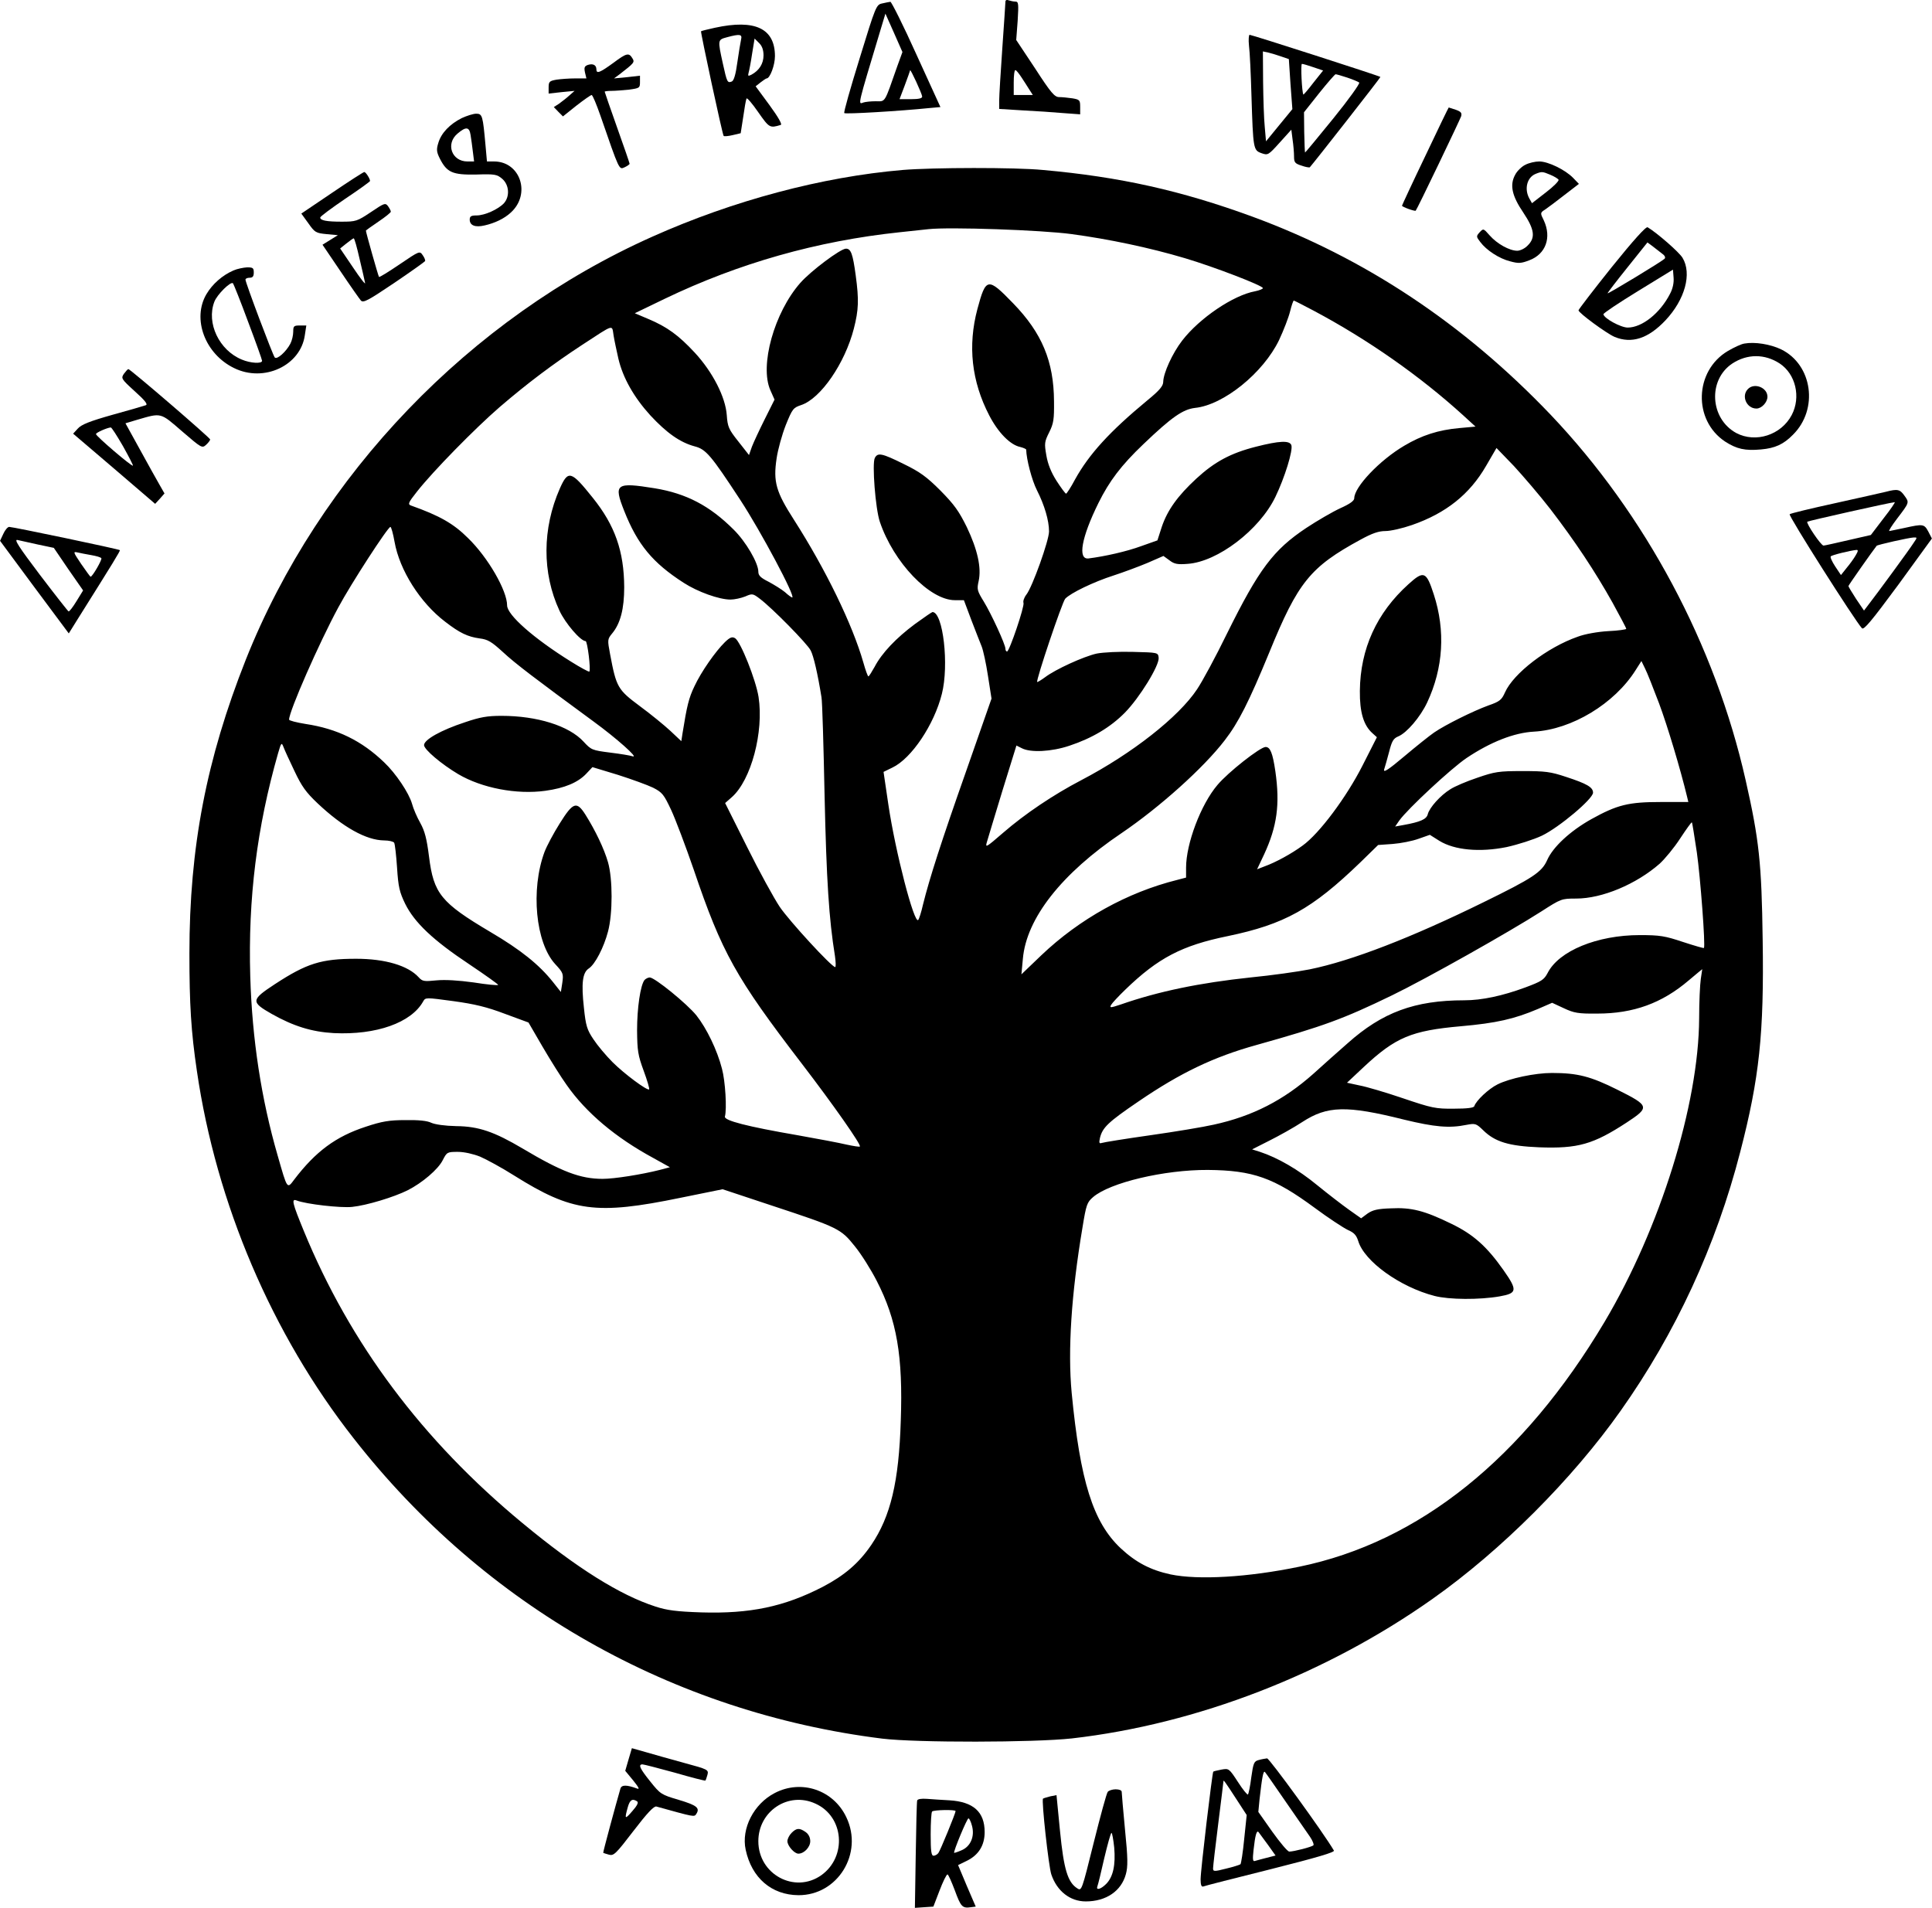 <?xml version="1.0" standalone="no"?>
<!DOCTYPE svg PUBLIC "-//W3C//DTD SVG 20010904//EN"
 "http://www.w3.org/TR/2001/REC-SVG-20010904/DTD/svg10.dtd">
<svg version="1.0" xmlns="http://www.w3.org/2000/svg"
 width="930.472pt" height="918.856pt" viewBox="0 0 930.472 918.856"
 preserveAspectRatio="xMidYMid meet">
<g transform="translate(-74.777,1001.764) scale(0.1,-0.1)"
fill="#000000" stroke="none">
<path d="M5590 10009 c0 -8 -7 -108 -15 -224 -8 -115 -15 -228 -15 -251 l0
-41 113 -7 c61 -3 149 -9 195 -13 l82 -6 0 35 c0 33 -2 36 -37 42 -21 3 -50 6
-64 6 -22 0 -39 19 -116 138 l-91 137 7 93 c5 82 4 92 -11 92 -9 0 -23 3 -32
6 -10 4 -16 1 -16 -7z m76 -362 c11 -17 29 -44 38 -59 l18 -28 -46 0 -46 0 0
60 c0 33 3 60 8 60 4 0 16 -15 28 -33z"/>
<path d="M4996 10001 c-28 -6 -31 -13 -108 -264 -44 -142 -78 -261 -74 -264 5
-6 271 10 407 24 l56 5 -116 254 c-63 140 -120 253 -125 253 -6 -1 -24 -4 -40
-8z m74 -300 c-65 -185 -56 -171 -105 -171 -24 0 -50 -3 -59 -6 -27 -10 -29
-21 81 345 l25 83 41 -92 41 -93 -24 -66z m119 -148 c1 -9 -16 -13 -54 -13
l-55 0 25 66 c14 37 25 69 26 73 1 9 57 -112 58 -126z"/>
<path d="M4191 9884 c-36 -8 -65 -15 -67 -17 -3 -4 103 -498 109 -504 3 -3 23
-1 44 4 l38 9 12 77 c6 43 13 83 16 90 2 6 27 -23 56 -65 54 -77 56 -78 109
-62 8 2 -11 36 -54 95 l-67 91 24 19 c13 10 26 19 29 19 16 0 40 64 40 107 0
134 -96 179 -289 137z m126 -56 c-3 -13 -11 -62 -18 -110 -8 -60 -17 -89 -27
-93 -21 -8 -23 -4 -43 87 -25 114 -25 114 19 126 63 17 75 15 69 -10z m108
-77 c0 -40 -21 -73 -58 -93 -16 -8 -18 -7 -14 9 3 10 11 51 17 92 l12 73 21
-21 c15 -14 22 -34 22 -60z"/>
<path d="M6763 9798 c4 -29 9 -138 12 -243 8 -255 9 -261 48 -275 31 -11 33
-10 88 51 l56 62 6 -48 c4 -26 7 -63 7 -81 0 -28 4 -34 36 -44 19 -7 37 -10
40 -8 16 17 342 433 340 435 -4 5 -620 203 -630 203 -4 0 -6 -24 -3 -52z m157
-53 l35 -12 8 -121 9 -120 -64 -78 -63 -77 -6 69 c-4 38 -7 135 -8 217 l-1
147 28 -6 c15 -4 43 -12 62 -19z m153 -51 l47 -16 -47 -59 c-25 -33 -47 -58
-48 -57 -7 9 -14 148 -7 148 5 0 29 -7 55 -16z m163 -50 c27 -9 53 -20 58 -24
4 -5 -52 -83 -125 -173 -74 -91 -135 -165 -136 -164 -1 2 -3 46 -4 99 l-1 95
73 92 c40 50 76 91 79 91 4 0 29 -7 56 -16z"/>
<path d="M3702 9715 c-66 -48 -82 -54 -82 -31 0 20 -16 29 -41 21 -16 -6 -19
-12 -14 -36 l7 -29 -54 0 c-29 0 -70 -3 -90 -6 -34 -6 -38 -10 -38 -37 l0 -30
63 7 62 6 -25 -22 c-14 -13 -37 -30 -50 -40 l-25 -16 22 -23 22 -22 65 52 c36
28 69 51 73 51 5 0 23 -44 42 -98 93 -269 90 -262 117 -250 13 6 24 14 24 17
0 3 -27 82 -60 174 -33 93 -60 171 -60 173 0 2 15 4 33 4 17 0 56 3 85 6 50 7
52 8 52 37 l0 30 -62 -7 -63 -6 27 20 c70 54 73 58 62 76 -17 29 -28 27 -92
-21z"/>
<path d="M7612 9266 c-62 -129 -112 -237 -112 -239 0 -6 62 -28 66 -24 6 5
213 437 219 455 4 16 -1 22 -26 31 -18 6 -33 11 -34 11 -1 0 -52 -105 -113
-234z"/>
<path d="M2972 9449 c-58 -29 -99 -72 -113 -119 -10 -32 -9 -44 7 -76 34 -67
61 -79 174 -77 92 3 101 1 127 -21 33 -29 37 -84 8 -117 -27 -29 -92 -59 -132
-59 -26 0 -33 -4 -33 -20 0 -28 26 -39 72 -28 49 11 95 33 126 62 98 89 46
246 -81 246 l-34 0 -7 78 c-13 143 -15 152 -45 152 -14 0 -45 -10 -69 -21z
m42 -81 c3 -18 8 -54 11 -80 l6 -48 -32 0 c-76 0 -106 85 -48 134 41 35 57 33
63 -6z"/>
<path d="M8094 9224 c-17 -8 -40 -30 -49 -48 -27 -49 -16 -101 39 -182 54 -81
60 -121 21 -159 -13 -14 -36 -25 -50 -25 -37 0 -97 33 -133 74 -30 34 -30 34
-48 15 -17 -19 -17 -21 3 -47 29 -39 91 -80 144 -93 40 -11 53 -10 92 5 80 30
108 110 70 192 -18 36 -18 37 7 53 13 9 55 40 93 70 l69 53 -28 29 c-38 39
-120 79 -163 79 -20 0 -50 -7 -67 -16z m120 -48 c19 -8 36 -18 40 -24 3 -5
-24 -33 -61 -61 l-67 -52 -13 23 c-25 46 -11 101 30 118 30 12 33 12 71 -4z"/>
<path d="M5095 9199 c-388 -33 -816 -147 -1205 -321 -879 -392 -1605 -1148
-1959 -2039 -189 -478 -271 -901 -271 -1414 0 -244 8 -376 36 -565 93 -638
361 -1268 756 -1771 631 -807 1534 -1319 2545 -1445 166 -20 731 -19 913 1
604 69 1225 310 1737 672 330 233 673 576 906 906 264 373 460 796 576 1247
92 355 115 569 108 1022 -5 369 -17 481 -82 768 -147 652 -482 1279 -939 1760
-419 439 -895 755 -1436 954 -344 126 -640 192 -1010 225 -133 13 -529 12
-675 0z m815 -309 c178 -24 374 -65 545 -116 141 -42 375 -132 375 -144 0 -4
-17 -11 -37 -15 -105 -19 -268 -129 -352 -238 -47 -61 -90 -156 -91 -198 0
-20 -17 -41 -77 -90 -180 -149 -280 -258 -348 -381 -20 -38 -40 -68 -43 -68
-4 1 -24 28 -46 62 -26 41 -42 81 -49 123 -10 57 -9 65 14 111 21 42 24 62 23
149 -1 192 -58 329 -197 472 -122 126 -131 125 -172 -28 -47 -177 -28 -348 57
-512 43 -83 101 -142 149 -152 16 -4 29 -10 29 -13 1 -46 27 -147 52 -196 36
-71 58 -145 58 -198 0 -43 -80 -267 -109 -304 -11 -14 -17 -32 -14 -40 6 -16
-68 -234 -79 -234 -5 0 -8 6 -8 13 0 21 -68 168 -104 227 -32 52 -34 59 -25
99 14 64 -5 151 -57 260 -38 77 -60 108 -127 176 -67 67 -99 90 -177 128 -105
52 -125 56 -139 29 -14 -26 3 -245 24 -307 66 -196 240 -378 362 -378 l43 0
36 -96 c20 -53 43 -110 50 -128 7 -18 21 -81 30 -141 l17 -109 -121 -346
c-122 -346 -178 -521 -209 -646 -8 -36 -19 -70 -23 -74 -19 -22 -110 327 -144
557 l-23 156 43 21 c92 44 201 207 238 355 35 138 6 392 -45 394 -3 0 -41 -26
-85 -58 -90 -67 -159 -139 -194 -206 -14 -25 -27 -46 -30 -46 -3 0 -14 30 -24
66 -53 185 -182 450 -335 689 -86 134 -100 182 -83 295 6 42 26 114 44 160 32
79 36 84 75 97 94 32 210 201 253 368 23 90 25 138 9 256 -14 104 -23 129 -47
129 -26 0 -169 -107 -220 -165 -125 -142 -197 -398 -144 -517 l20 -45 -47 -94
c-26 -52 -54 -112 -62 -133 l-14 -40 -51 65 c-47 59 -52 71 -56 127 -6 87 -68
208 -154 301 -78 84 -133 124 -223 162 l-66 28 145 70 c356 171 733 278 1130
320 58 6 121 13 140 15 99 11 543 -4 690 -24z m1167 -370 c259 -138 509 -313
718 -503 l59 -54 -77 -7 c-102 -9 -182 -35 -266 -85 -119 -70 -241 -199 -241
-253 0 -12 -20 -27 -67 -48 -37 -17 -111 -60 -164 -95 -159 -106 -228 -198
-382 -509 -54 -111 -119 -231 -144 -268 -88 -133 -313 -310 -558 -438 -134
-70 -271 -162 -377 -254 -82 -71 -86 -73 -77 -43 5 18 39 129 75 248 l67 216
26 -13 c42 -22 143 -17 229 12 109 36 198 89 267 159 71 72 167 228 163 265
-3 25 -3 25 -123 28 -67 2 -144 -2 -175 -8 -63 -14 -199 -76 -249 -114 -19
-14 -36 -24 -38 -23 -7 7 120 384 135 401 25 27 136 81 233 112 46 15 119 42
162 60 l78 34 29 -21 c23 -18 39 -21 88 -17 144 10 345 163 422 322 45 93 86
225 77 250 -9 23 -57 21 -171 -8 -122 -31 -199 -73 -286 -153 -91 -84 -140
-153 -167 -233 l-21 -65 -79 -28 c-68 -25 -173 -49 -253 -59 -53 -6 -34 101
48 267 52 105 109 181 216 283 138 132 191 168 249 175 138 14 329 169 405
327 22 47 46 109 53 138 7 28 15 52 18 52 2 0 47 -23 98 -50z m-3351 -230 c22
-93 75 -186 154 -273 79 -85 143 -130 213 -149 55 -14 79 -43 220 -258 99
-151 269 -470 250 -470 -3 0 -19 11 -35 26 -17 14 -53 36 -79 50 -38 19 -49
30 -49 48 0 42 -60 145 -119 203 -115 115 -228 174 -380 199 -187 30 -199 22
-147 -109 64 -162 137 -250 286 -346 68 -44 171 -81 226 -81 19 0 51 7 71 15
34 15 37 14 70 -11 60 -45 230 -218 245 -249 14 -26 34 -113 52 -225 4 -19 10
-233 15 -475 9 -404 21 -594 50 -772 4 -29 5 -53 1 -53 -17 0 -221 222 -267
290 -28 42 -99 171 -157 288 l-106 212 33 29 c92 82 154 313 128 482 -13 82
-86 266 -113 283 -14 8 -24 5 -49 -19 -45 -44 -114 -142 -147 -213 -27 -56
-36 -94 -57 -225 l-6 -39 -52 49 c-29 27 -95 81 -148 120 -106 79 -113 90
-143 250 -13 69 -13 72 10 100 40 48 58 119 58 223 -1 172 -44 297 -152 431
-104 130 -118 134 -158 44 -85 -193 -86 -407 -2 -588 28 -61 102 -147 126
-147 9 0 26 -139 18 -147 -2 -2 -42 19 -88 48 -180 112 -308 225 -308 271 0
71 -92 231 -188 324 -70 70 -137 108 -275 157 -16 6 -13 14 29 67 77 98 279
304 398 407 135 116 259 209 398 300 158 103 142 98 151 44 4 -25 15 -75 23
-111z m4489 -725 c119 -155 215 -300 299 -450 36 -66 66 -122 66 -126 0 -3
-39 -9 -87 -11 -51 -3 -113 -14 -147 -27 -146 -51 -309 -176 -350 -268 -16
-36 -25 -44 -80 -63 -74 -27 -207 -93 -261 -130 -22 -15 -87 -67 -144 -115
-77 -65 -102 -81 -97 -63 4 12 15 51 24 85 13 51 20 64 44 74 41 17 106 93
139 163 78 166 89 346 32 521 -36 111 -48 116 -122 49 -153 -138 -232 -311
-234 -514 -1 -103 18 -166 61 -204 l21 -19 -69 -136 c-77 -152 -208 -328 -289
-386 -53 -39 -130 -81 -183 -100 l-36 -14 34 72 c62 134 77 240 54 400 -13 89
-25 117 -47 117 -26 0 -181 -122 -232 -183 -80 -94 -151 -283 -151 -398 l0
-48 -42 -11 c-241 -60 -471 -188 -655 -363 l-96 -92 7 75 c17 195 187 411 475
605 183 124 396 315 497 447 66 85 117 186 215 424 138 338 197 411 440 543
55 30 86 41 119 41 25 0 82 13 128 29 164 57 278 148 357 285 l50 86 84 -87
c45 -49 125 -142 176 -208z m-5567 -157 c24 -136 123 -293 244 -385 70 -54
108 -72 165 -80 41 -5 58 -16 113 -66 59 -55 154 -127 436 -334 111 -81 220
-178 189 -168 -11 4 -60 12 -109 18 -87 11 -91 13 -128 53 -70 76 -223 124
-395 124 -68 0 -103 -6 -176 -31 -116 -38 -197 -84 -197 -110 0 -21 84 -92
165 -140 114 -67 281 -99 419 -80 94 13 157 40 197 82 l30 32 122 -37 c66 -21
143 -49 170 -62 45 -23 52 -33 87 -107 21 -45 70 -175 109 -288 136 -401 202
-519 521 -935 151 -197 287 -391 279 -398 -2 -3 -31 2 -64 9 -33 8 -139 28
-235 45 -244 42 -356 71 -351 90 10 36 2 171 -14 230 -23 90 -74 195 -123 257
-45 56 -201 183 -225 183 -8 0 -19 -6 -25 -12 -20 -25 -36 -135 -36 -243 1
-98 4 -119 32 -195 17 -46 29 -87 26 -89 -8 -8 -119 74 -176 131 -32 32 -73
81 -92 110 -31 46 -37 65 -46 152 -13 117 -7 169 23 189 31 20 73 102 93 178
23 86 23 254 0 334 -19 66 -61 153 -108 228 -43 68 -60 62 -125 -42 -29 -46
-62 -108 -73 -137 -67 -181 -43 -437 52 -540 38 -41 40 -46 34 -89 l-7 -45
-38 48 c-67 84 -155 155 -303 242 -236 140 -272 184 -294 362 -11 86 -20 122
-42 162 -16 28 -34 70 -40 93 -15 52 -78 146 -134 199 -108 104 -226 162 -379
185 -43 7 -79 16 -79 21 0 40 144 368 237 540 61 114 239 388 251 388 4 0 13
-32 20 -72z m6090 -778 c41 -110 103 -317 135 -450 l6 -25 -132 0 c-156 0
-210 -13 -336 -83 -100 -56 -184 -133 -212 -197 -26 -58 -68 -86 -307 -203
-346 -170 -635 -282 -837 -323 -55 -11 -183 -29 -285 -39 -245 -26 -443 -67
-624 -130 -51 -17 -55 -17 -47 -2 5 9 36 42 68 73 158 153 273 213 493 258
274 57 406 130 640 356 l85 83 70 5 c39 3 95 14 125 25 l54 19 46 -29 c73 -45
195 -56 324 -30 54 12 130 36 170 55 83 40 246 177 246 207 0 26 -29 43 -130
76 -75 25 -100 28 -210 28 -114 0 -133 -3 -217 -32 -51 -17 -110 -42 -131 -56
-47 -29 -100 -88 -108 -120 -6 -24 -35 -37 -118 -52 l-39 -7 20 29 c40 56 251
252 324 301 115 77 229 122 325 127 181 10 387 134 489 296 l28 44 17 -35 c10
-19 40 -95 68 -169z m-6572 -326 c35 -74 55 -102 112 -156 122 -115 234 -177
319 -178 23 0 45 -5 49 -11 4 -7 10 -61 14 -120 6 -94 12 -118 39 -174 45 -91
135 -176 308 -291 79 -53 142 -98 140 -100 -3 -3 -56 2 -118 12 -73 10 -137
14 -179 10 -60 -6 -68 -5 -86 15 -51 56 -161 89 -301 89 -168 0 -238 -22 -391
-122 -116 -76 -117 -86 -15 -144 105 -59 192 -86 298 -92 205 -10 374 50 431
153 11 19 12 19 145 1 102 -14 161 -28 248 -61 l114 -42 68 -117 c38 -65 90
-148 116 -184 93 -133 235 -253 418 -352 l79 -44 -49 -13 c-87 -22 -218 -43
-275 -43 -107 0 -197 34 -385 146 -137 81 -212 107 -320 108 -54 1 -102 8
-120 16 -20 10 -62 14 -125 13 -77 0 -113 -6 -191 -32 -144 -47 -241 -119
-344 -254 -35 -47 -33 -49 -80 115 -79 273 -123 560 -132 863 -11 376 32 718
134 1075 15 52 17 53 26 30 5 -14 29 -66 53 -116z m6754 -392 c17 -120 42
-450 34 -460 -1 -2 -46 11 -101 29 -87 29 -111 33 -208 33 -205 0 -390 -76
-444 -183 -17 -32 -29 -40 -107 -69 -111 -41 -210 -62 -294 -62 -239 0 -395
-58 -562 -207 -42 -37 -117 -103 -165 -147 -143 -127 -292 -204 -480 -245 -48
-11 -186 -34 -306 -51 -120 -17 -225 -34 -233 -37 -12 -4 -14 0 -9 23 12 51
39 77 186 177 202 138 363 215 569 272 321 90 417 125 652 239 167 81 566 306
719 404 95 61 97 62 168 62 125 0 289 69 402 168 25 23 70 77 99 122 29 44 54
79 56 77 2 -1 12 -66 24 -145z m19 -609 c-4 -27 -8 -112 -8 -190 -2 -415 -188
-1011 -455 -1461 -392 -659 -893 -1061 -1471 -1180 -246 -51 -486 -65 -620
-37 -96 21 -166 57 -240 126 -133 125 -195 323 -236 749 -19 203 -2 474 52
795 18 111 22 122 51 147 81 70 343 132 553 131 217 -2 317 -37 515 -183 66
-49 138 -96 159 -106 30 -13 41 -25 50 -53 29 -98 201 -222 368 -265 70 -18
216 -19 313 -2 85 15 87 29 19 126 -81 115 -146 173 -252 224 -129 63 -192 79
-290 74 -65 -2 -88 -8 -113 -25 l-31 -23 -58 41 c-31 22 -100 75 -154 119 -91
75 -190 132 -275 160 l-38 12 83 42 c46 23 118 63 159 90 120 78 212 81 491
11 145 -35 216 -42 299 -25 43 8 47 7 81 -26 57 -56 124 -76 269 -82 187 -7
261 14 423 120 111 73 109 80 -45 157 -130 65 -193 81 -316 81 -82 0 -204 -26
-262 -55 -44 -22 -103 -78 -112 -105 -2 -8 -35 -12 -98 -12 -88 -1 -106 3
-245 50 -82 28 -177 56 -210 62 l-60 13 81 76 c153 143 230 175 467 196 171
15 258 35 371 83 l69 30 56 -26 c49 -23 69 -27 161 -26 175 0 312 50 441 160
35 29 64 54 65 54 0 0 -3 -21 -7 -47z m-5879 -856 c30 -13 104 -53 164 -91
279 -175 394 -191 802 -107 l202 41 238 -79 c321 -106 331 -111 399 -196 31
-38 78 -113 105 -166 97 -188 127 -363 116 -674 -9 -294 -49 -461 -142 -598
-60 -88 -129 -147 -234 -202 -186 -96 -350 -130 -584 -123 -120 4 -166 10
-221 28 -171 55 -379 185 -642 403 -481 398 -829 863 -1052 1406 -55 134 -61
157 -35 147 46 -18 214 -37 268 -31 69 7 201 47 267 80 71 36 147 101 169 145
20 39 22 40 73 40 31 0 74 -10 107 -23z"/>
<path d="M2347 9089 l-148 -100 34 -47 c31 -44 36 -47 88 -52 l54 -5 -37 -23
-37 -23 86 -127 c47 -70 92 -134 99 -142 12 -12 34 0 159 84 80 54 147 102
150 106 2 4 -3 17 -11 28 -15 22 -15 22 -111 -43 -53 -36 -98 -64 -100 -61 -3
3 -63 214 -63 223 0 1 27 21 60 43 33 22 60 44 60 48 0 5 -6 16 -13 26 -13 18
-18 16 -83 -28 -66 -44 -72 -46 -141 -46 -73 0 -103 6 -103 20 0 5 54 45 120
90 66 44 120 83 120 86 0 11 -21 44 -28 43 -4 0 -74 -45 -155 -100z m132 -316
c13 -54 25 -107 27 -118 3 -11 -23 22 -57 73 l-63 93 30 24 c16 13 32 24 35
25 4 0 16 -44 28 -97z"/>
<path d="M8510 8731 c-88 -110 -160 -204 -160 -208 1 -13 136 -112 174 -128
82 -34 162 -8 245 80 94 100 128 225 82 301 -16 27 -124 121 -168 147 -8 5
-69 -63 -173 -192z m244 64 c13 -9 16 -19 10 -24 -16 -15 -274 -171 -274 -166
0 3 43 59 96 125 l96 120 27 -20 c14 -11 35 -27 45 -35z m37 -192 c-48 -94
-135 -163 -204 -163 -33 0 -114 44 -117 64 -1 5 74 55 167 112 l168 103 3 -39
c2 -24 -4 -53 -17 -77z"/>
<path d="M1872 8715 c-53 -23 -101 -65 -130 -114 -70 -119 -7 -288 133 -356
144 -71 321 12 341 159 l7 46 -32 0 c-28 0 -31 -3 -31 -30 0 -17 -6 -43 -14
-58 -20 -38 -64 -78 -75 -66 -9 10 -141 360 -141 375 0 5 9 9 20 9 15 0 20 7
20 25 0 22 -4 25 -32 25 -18 -1 -48 -7 -66 -15z m71 -248 c37 -98 67 -182 67
-187 0 -15 -56 -12 -98 6 -109 45 -171 176 -132 278 13 35 80 101 90 89 3 -4
37 -88 73 -186z"/>
<path d="M9149 8363 c-15 -2 -51 -19 -80 -36 -161 -96 -168 -333 -13 -436 56
-36 96 -45 173 -38 67 6 108 24 154 71 124 123 94 337 -57 411 -52 25 -127 37
-177 28z m170 -96 c77 -51 103 -162 58 -248 -51 -97 -174 -136 -267 -87 -127
69 -138 256 -19 335 72 47 156 47 228 0z"/>
<path d="M9166 8144 c-33 -33 -7 -94 41 -94 25 0 53 30 53 57 0 44 -63 69 -94
37z"/>
<path d="M1345 8218 c-15 -22 -14 -25 52 -85 49 -44 64 -63 53 -67 -8 -3 -80
-24 -160 -46 -110 -31 -150 -47 -167 -66 l-23 -25 198 -169 197 -169 23 25 22
25 -24 42 c-13 23 -56 99 -94 169 l-70 127 57 17 c117 34 110 36 216 -56 93
-80 96 -82 115 -65 11 10 20 22 20 26 0 8 -385 339 -394 339 -3 0 -12 -10 -21
-22z m-5 -349 c28 -50 50 -93 48 -94 -5 -6 -179 143 -178 152 0 7 52 30 71 32
4 1 30 -40 59 -90z"/>
<path d="M9830 7649 c-19 -5 -129 -29 -245 -55 -115 -25 -214 -49 -218 -53 -7
-7 313 -511 348 -549 9 -10 45 33 175 209 l162 223 -17 33 c-20 37 -25 38
-115 18 -36 -8 -69 -14 -73 -15 -5 0 12 26 36 58 61 80 61 79 37 112 -22 31
-33 34 -90 19z m-11 -128 l-61 -80 -109 -25 c-60 -14 -114 -26 -119 -26 -12 0
-85 108 -78 115 4 4 396 92 421 94 4 1 -20 -35 -54 -78z m145 -118 c-18 -29
-178 -247 -217 -297 l-22 -29 -38 56 c-20 31 -37 59 -37 62 0 4 119 173 136
194 4 5 155 39 178 40 18 1 18 0 0 -26z m-279 -60 c-9 -16 -29 -43 -44 -61
l-27 -34 -28 42 c-15 23 -25 45 -21 48 6 7 94 28 123 31 10 1 9 -6 -3 -26z"/>
<path d="M764 7447 l-16 -34 165 -223 166 -223 43 69 c172 274 206 329 203
332 -4 5 -515 112 -533 112 -7 0 -20 -15 -28 -33z m167 -52 l76 -16 70 -103
71 -102 -32 -52 c-17 -28 -34 -50 -38 -49 -3 1 -65 80 -138 176 -102 135 -126
172 -108 168 13 -3 57 -13 99 -22z m257 -51 c23 -4 45 -10 48 -15 4 -7 -43
-89 -52 -89 -2 0 -22 28 -45 61 -39 58 -40 61 -18 56 13 -3 43 -9 67 -13z"/>
<path d="M3775 1544 l-16 -55 38 -46 c28 -35 33 -45 18 -39 -49 18 -73 18 -79
0 -21 -72 -85 -308 -83 -310 1 -1 14 -5 28 -9 23 -6 33 4 118 115 66 86 98
120 110 117 184 -51 182 -51 192 -36 19 29 3 42 -84 68 -85 25 -89 28 -137 88
-50 62 -60 83 -38 83 6 0 76 -18 156 -40 79 -23 146 -40 147 -38 2 2 6 14 10
28 6 24 3 26 -112 57 -65 18 -148 41 -185 52 l-67 19 -16 -54z m41 -202 c8 -5
1 -20 -22 -46 -37 -43 -39 -41 -23 17 10 36 22 44 45 29z"/>
<path d="M6810 1541 c-23 -6 -26 -14 -36 -84 -5 -42 -13 -79 -16 -82 -3 -3
-25 24 -48 60 -43 66 -44 66 -79 60 -20 -4 -38 -8 -40 -10 -5 -6 -61 -474 -61
-519 0 -26 4 -37 13 -34 6 3 152 40 324 83 226 57 310 82 305 90 -49 84 -311
445 -322 444 -8 -1 -26 -4 -40 -8z m130 -201 c51 -74 104 -150 117 -169 13
-19 20 -38 16 -41 -9 -8 -94 -30 -116 -30 -8 0 -44 43 -82 96 l-67 95 6 62
c12 105 18 139 26 130 4 -4 49 -69 100 -143z m-240 16 l52 -80 -12 -115 c-6
-64 -15 -119 -18 -122 -4 -3 -35 -13 -69 -21 -58 -15 -63 -14 -63 1 0 9 11
106 25 216 14 110 25 202 25 204 0 8 8 -3 60 -83z m154 -223 l37 -52 -43 -11
c-24 -6 -49 -13 -56 -15 -11 -4 -12 7 -7 53 8 72 15 96 24 86 4 -5 24 -32 45
-61z"/>
<path d="M4479 1382 c-101 -52 -162 -171 -140 -273 29 -136 125 -218 254 -219
189 -1 314 201 231 375 -62 132 -217 184 -345 117z m196 -51 c138 -62 153
-256 28 -345 -128 -90 -303 4 -303 164 0 145 145 241 275 181z"/>
<path d="M4560 1190 c-11 -11 -20 -29 -20 -40 0 -22 33 -60 53 -60 27 0 57 31
57 60 0 18 -8 34 -22 44 -30 21 -44 20 -68 -4z"/>
<path d="M6083 1388 c-6 -7 -36 -118 -68 -246 -57 -229 -58 -233 -79 -219 -46
29 -65 92 -83 275 l-17 174 -30 -6 c-16 -4 -32 -9 -35 -11 -8 -8 27 -326 40
-365 27 -80 90 -130 166 -130 98 0 171 50 193 131 10 36 10 76 -4 214 -9 94
-16 176 -16 183 0 7 -12 12 -29 12 -16 0 -33 -6 -38 -12z m31 -269 c7 -83 -5
-141 -39 -175 -26 -26 -50 -32 -42 -11 3 7 18 68 33 135 16 67 31 122 35 122
3 0 9 -32 13 -71z"/>
<path d="M5165 1346 c-2 -6 -5 -125 -7 -264 l-4 -253 44 3 45 3 30 78 c16 42
33 77 38 77 4 0 19 -34 35 -76 29 -79 36 -88 77 -82 l24 3 -43 100 -42 100 41
20 c58 28 87 75 87 139 0 97 -54 146 -170 153 -36 2 -84 5 -108 7 -27 2 -45
-1 -47 -8z m185 -51 c0 -10 -74 -191 -83 -202 -5 -7 -16 -13 -23 -13 -11 0
-14 22 -14 103 0 57 3 107 7 110 7 8 113 10 113 2z m79 -71 c14 -51 -7 -100
-51 -118 -18 -8 -34 -13 -35 -12 -5 5 62 166 69 166 4 0 12 -16 17 -36z"/>
</g>
</svg>
